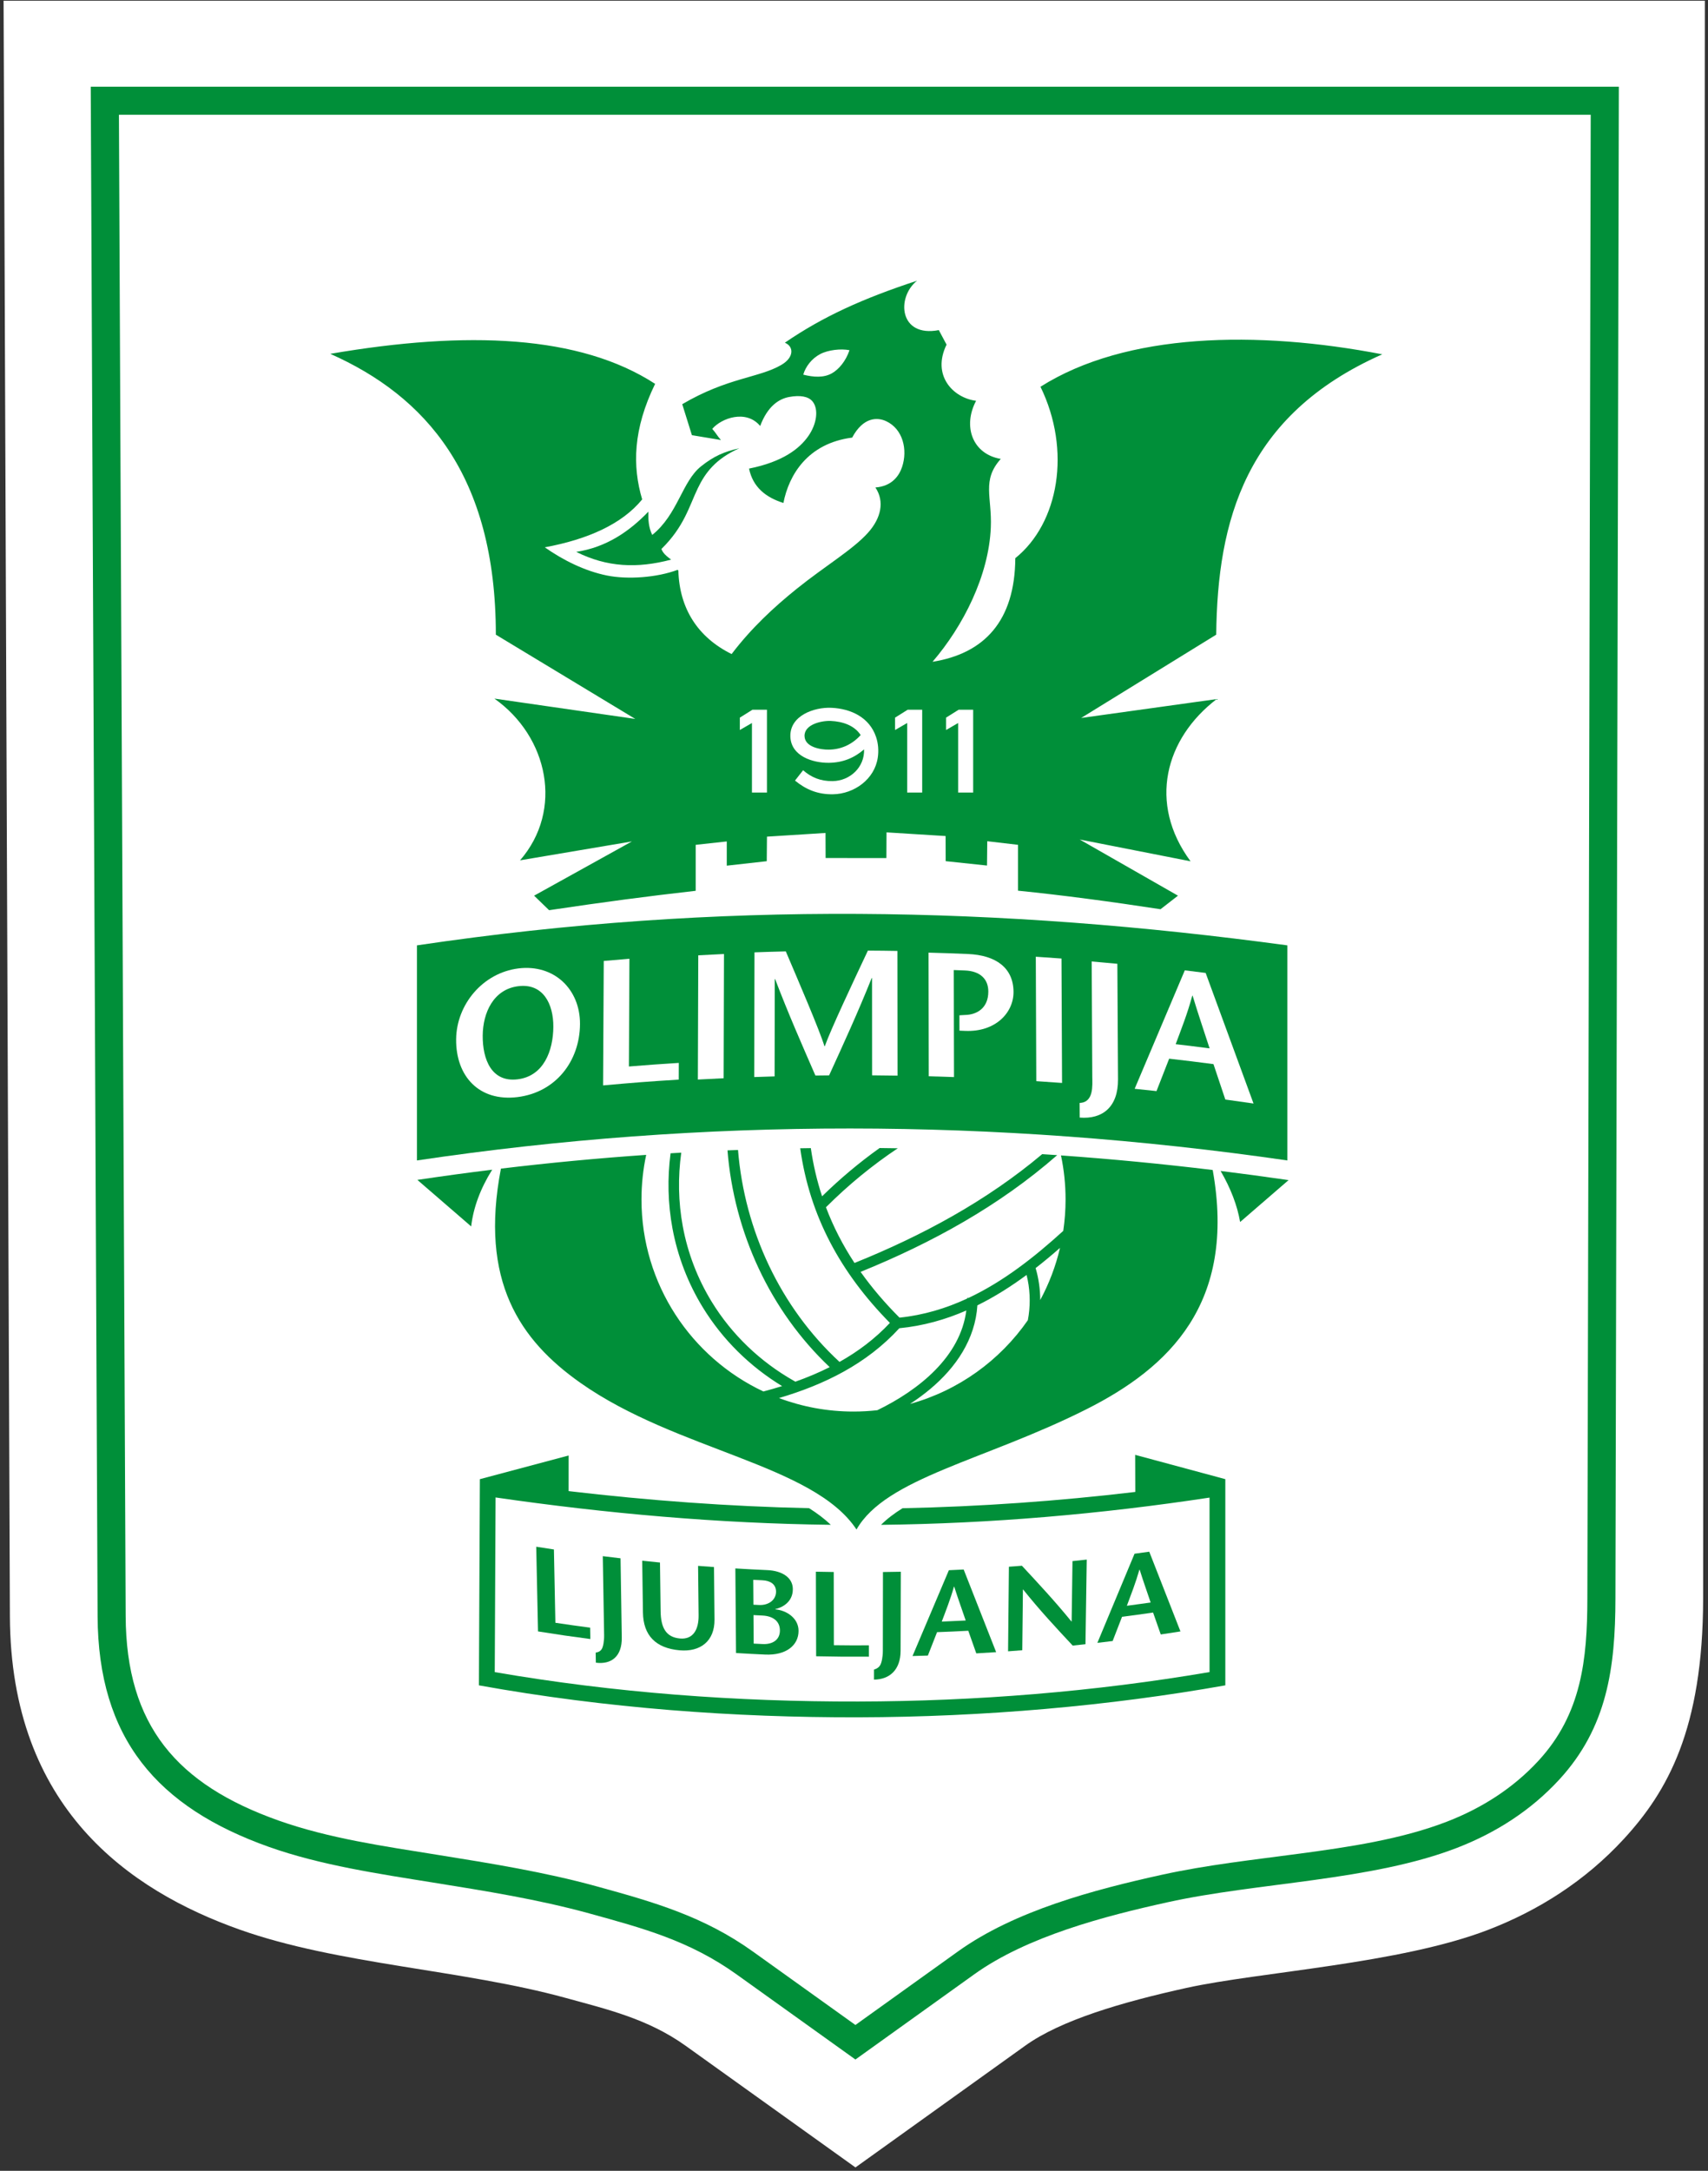 <svg width="447" height="568" viewBox="0 0 447 568" fill="none" xmlns="http://www.w3.org/2000/svg">
<rect x="0" y="0" width="447" height="568" fill="#333333" stroke="none"/>
<path fill-rule="evenodd" clip-rule="evenodd" d="M0.936 0.185H446.185L445.726 418.26C445.688 452.54 436.308 468.855 424.943 481.199C414.768 492.249 402.541 499.885 389.634 504.883C366.485 513.848 329.592 515.945 310.552 520.135C293.542 523.879 277.614 528.591 268.34 535.239L223.88 567.114L179.439 535.287C169.568 528.217 158.852 525.735 148.125 522.782C121.043 515.329 88.475 514.027 62.739 504.891C33.829 494.629 2.786 473.077 2.59 422.93L0.936 0.185Z" fill="white"/>
<path fill-rule="evenodd" clip-rule="evenodd" d="M23.749 22.678L25.542 422.84C25.668 454.869 41.138 472.868 70.417 483.261C83.882 488.04 99.209 490.304 113.301 492.57C127.01 494.775 140.811 496.963 154.215 500.652C168.369 504.548 180.503 507.817 192.803 516.626L223.873 538.877L254.967 516.585C268.827 506.648 289.098 501.355 305.619 497.719C329.296 492.508 358.963 492.148 381.345 483.48C391.519 479.54 400.645 473.703 408.058 465.651C420.619 452.009 422.753 436.349 422.773 418.234L423.666 22.678H23.749Z" fill="#008F39"/>
<path fill-rule="evenodd" clip-rule="evenodd" d="M31.127 30.023L32.887 422.81C32.999 451.544 46.375 466.933 72.874 476.339C86.065 481.022 100.677 483.1 114.467 485.318C128.462 487.569 142.478 489.804 156.164 493.571C171.192 497.707 184.163 501.404 197.08 510.655L223.871 529.841L250.688 510.615C265.595 499.928 286.29 494.452 304.04 490.546C315.893 487.938 328.11 486.62 340.132 485.006C352.858 483.297 366.682 481.282 378.692 476.631C387.808 473.1 396.012 467.891 402.655 460.676C413.898 448.465 415.411 434.167 415.428 418.22L416.305 30.023H31.127Z" fill="white"/>
<path fill-rule="evenodd" clip-rule="evenodd" d="M136.104 225.107C147.525 211.938 143.476 192.749 129.389 182.79L166.258 188.111L129.769 166.066C129.755 124.221 111.261 103.617 86.438 92.582C122.3 86.422 151.808 87.675 171.452 100.437C165.676 112.281 165.472 121.952 168.064 130.673C162.79 137.124 153.843 141.127 142.575 143.209C147.401 146.595 153.075 149.422 158.854 150.586C164.275 151.678 171.961 151.133 177.366 149.086L177.534 149.342C177.829 159.225 182.601 166.743 191.47 171.134C196.63 164.345 202.525 158.875 208.534 154.042C216.032 148.011 223.244 143.803 227.229 139.319C230.531 135.605 231.58 131.248 229.1 127.55C233.349 127.234 235.286 124.59 236.092 122.157C237.575 117.683 236.327 112.247 231.893 110.194C229.678 109.169 225.949 109.022 223.018 114.5C211.346 115.998 206.444 124.31 205.027 131.604C200.429 130.153 197.04 127.482 196.032 122.609C204.937 120.827 209.268 117.343 211.526 114.13C213.786 110.913 214.282 107.076 212.669 105.061C211.566 103.682 209.34 103.358 206.551 103.866C203.852 104.358 200.899 106.26 198.946 111.459C195.271 107.067 188.81 109.39 186.402 112.22C187.332 113.233 187.754 114.12 188.683 115.134L181.081 113.867L178.547 105.758C190.461 98.762 198.631 98.895 204.492 95.475C207.843 93.521 207.789 90.665 205.407 89.668C215.353 82.847 225.784 78.117 239.996 73.45C234.525 77.809 235.312 88.373 245.697 86.373C246.457 87.809 246.964 88.738 247.724 90.174C243.809 98.191 249.373 104.092 255.453 104.871C251.884 111.597 254.545 118.84 261.914 120.075C256.879 125.695 259.643 130.013 259.305 138.032C258.775 150.62 252.089 163.808 244.05 173.161C257.628 170.997 265.61 162.445 265.715 146.048C277.108 136.883 280.423 117.837 272.303 101.197C294.686 87.025 329.021 86.392 361.752 92.708C325.818 108.617 318.624 136.349 318.295 166.066L282.946 187.858L318.421 182.917C304.928 193.237 300.367 210.183 311.58 225.361L282.566 219.659L308.286 234.356L303.724 237.904C290.646 235.898 278.135 234.233 266.428 233.05V221.053L258.374 220.109L258.309 226.473L247.491 225.326L247.471 218.753L232.011 217.791L231.978 224.516L216.073 224.502L216.048 217.944L200.721 218.912L200.665 225.334L190.204 226.503L190.203 220.166L182.071 221.053V233.08C169.352 234.521 158.174 235.999 143.706 238.157L139.778 234.356L165.371 220.166L136.104 225.107ZM210.222 98.029C210.833 95.896 212.451 93.808 214.656 92.646C216.751 91.543 220.083 91.186 222.322 91.631C221.321 94.567 219.512 96.636 217.76 97.649C215.602 98.897 212.904 98.707 210.222 98.029Z" fill="#008F39"/>
<path fill-rule="evenodd" clip-rule="evenodd" d="M193.498 117.287C189.476 118.192 186.817 119.36 183.482 122.006C178.482 125.975 177.416 134.576 170.692 139.966C169.718 137.939 169.635 135.912 169.678 133.885C164.695 139.075 158.615 143.225 150.801 144.4C158.846 148.423 166.743 148.782 175.633 146.428C174.535 145.583 173.522 144.823 173.099 143.64C179.041 137.835 180.349 132.487 182.629 127.742C184.578 123.684 187.307 120.032 193.498 117.287Z" fill="#008F39"/>
<path fill-rule="evenodd" clip-rule="evenodd" d="M109.117 247.358C188.63 235.543 261.967 237.211 336.919 247.358V303.635C260.313 292.548 184.372 292.423 109.117 303.635V247.358Z" fill="#008F39"/>
<path fill-rule="evenodd" clip-rule="evenodd" d="M131.095 305.774C125.442 335.203 136.061 350.668 151.936 361.85C177.148 379.607 212.827 383.087 224.158 400.203C231.797 386.702 257.754 382.124 284.354 368.723C305.948 357.843 323.638 341.046 317.376 306.133C304.152 304.532 290.914 303.26 277.667 302.32C278.453 306.038 278.868 309.892 278.868 313.843C278.868 316.637 278.659 319.381 278.261 322.064C270.694 328.956 262.563 335.333 253.462 339.612L253.126 339.597L253.118 339.773C247.601 342.328 241.729 344.109 235.41 344.765C231.578 340.931 228.177 336.95 225.225 332.789C243.872 325.217 261.512 315.523 276.677 302.249C275.369 302.158 274.06 302.071 272.751 301.986C258.15 314.261 241.336 323.321 223.634 330.461C220.591 325.84 218.091 320.996 216.16 315.885L216.262 315.784C222.046 310.015 228.247 304.933 234.956 300.45C233.371 300.424 231.787 300.402 230.203 300.386C224.88 304.185 219.876 308.381 215.145 313.015C213.816 308.985 212.83 304.789 212.2 300.409C211.275 300.421 210.349 300.434 209.424 300.45C211.892 318.173 219.975 333.023 232.897 346.144C228.982 350.316 224.524 353.647 219.711 356.347C204.176 342.021 194.843 321.871 193.145 300.892C192.227 300.926 191.309 300.963 190.391 301.001C192.095 322.391 201.489 342.937 217.139 357.715C214.245 359.173 211.24 360.427 208.16 361.52L207.738 361.28C198.966 356.302 191.561 349.254 186.283 340.648C182.559 334.577 179.991 327.881 178.693 320.879C177.51 314.5 177.406 308.003 178.291 301.596C177.357 301.65 176.424 301.705 175.49 301.762C174.644 308.284 174.782 314.892 175.985 321.381C177.344 328.715 180.035 335.73 183.935 342.088C189.113 350.53 196.246 357.543 204.683 362.678C203.066 363.184 201.434 363.65 199.79 364.084C180.937 355.217 167.881 336.053 167.881 313.843C167.881 309.841 168.308 305.938 169.114 302.176C156.43 303.055 143.755 304.253 131.095 305.774ZM277.413 326.513C276.286 331.335 274.53 335.916 272.237 340.163C272.227 337.33 271.828 334.475 271.03 331.803C273.204 330.111 275.329 328.338 277.413 326.513ZM268.993 345.44C261.687 355.967 250.832 363.844 238.161 367.34C245.58 362.512 251.92 356.063 254.567 347.927C255.24 345.857 255.654 343.72 255.79 341.549C260.298 339.326 264.572 336.615 268.667 333.594C269.532 337.009 269.704 340.707 269.208 344.163C269.146 344.592 269.074 345.018 268.993 345.44ZM229.598 368.987C227.555 369.216 225.479 369.336 223.374 369.336C216.508 369.336 209.934 368.085 203.864 365.804C215.715 362.302 226.786 356.907 235.361 347.537C241.608 346.928 247.422 345.282 252.893 342.896C251.34 354.949 240.575 363.658 229.598 368.987Z" fill="#008F39"/>
<path fill-rule="evenodd" clip-rule="evenodd" d="M109.232 308.723L123.307 320.89C123.889 315.944 125.723 310.999 128.81 306.053C122.49 306.832 116.173 307.689 109.861 308.629L109.232 308.723Z" fill="#008F39"/>
<path fill-rule="evenodd" clip-rule="evenodd" d="M337.228 308.782L324.549 319.742C323.827 315.477 322.086 310.906 319.444 306.386C325.031 307.077 330.615 307.825 336.196 308.633L337.228 308.782Z" fill="#008F39"/>
<path fill-rule="evenodd" clip-rule="evenodd" d="M125.588 387.026L148.822 380.835L148.812 390.153C169.872 392.624 190.845 394.173 211.746 394.62C213.82 395.931 215.763 397.377 217.431 398.972C188.065 398.62 158.76 396.024 129.697 391.813L129.482 437.512C160.867 442.935 192.822 445.284 224.655 445.208C255.279 445.135 286.324 442.661 316.547 437.502C316.547 422.285 316.547 407.068 316.547 391.851C288.099 396.167 259.347 398.659 230.576 398.978C232.163 397.383 234.109 395.936 236.201 394.632C256.498 394.217 277.014 392.757 297.116 390.371L297.085 380.666L320.678 387.026C320.678 404.933 320.678 423.069 320.678 440.976C290.407 446.358 257.414 449.261 224.665 449.339C192.33 449.417 158.737 446.994 125.334 440.976L125.588 387.026Z" fill="#008F39"/>
<path fill-rule="evenodd" clip-rule="evenodd" d="M200.719 185.704H196.918L193.621 187.77V191.009L196.792 189.173V207.369H200.719V185.704Z" fill="white"/>
<path fill-rule="evenodd" clip-rule="evenodd" d="M241.345 185.704H237.544L234.246 187.77V191.009L237.418 189.173V207.369H241.345V185.704Z" fill="white"/>
<path fill-rule="evenodd" clip-rule="evenodd" d="M254.687 185.704H250.886L247.588 187.77V191.009L250.759 189.173V207.369H254.687V185.704Z" fill="white"/>
<path fill-rule="evenodd" clip-rule="evenodd" d="M226.133 196.078C223.515 198.344 220.56 199.541 216.959 199.588C212.674 199.644 207.007 197.83 206.847 192.727C206.675 187.258 213.046 184.992 217.588 185.198C222.698 185.431 227.537 187.694 229.268 192.812C229.851 194.535 229.985 196.378 229.731 198.175C228.924 203.877 223.56 207.736 217.977 207.824C214.023 207.885 210.944 206.606 208.058 204.243L210.18 201.532C212.302 203.402 214.759 204.431 217.923 204.381C222.496 204.306 226.301 200.718 226.133 196.078ZM225.245 192.331C223.595 189.791 220.5 188.777 217.432 188.638C215.087 188.531 210.457 189.502 210.555 192.618C210.646 195.492 214.743 196.174 216.914 196.146C220.225 196.102 223.058 194.746 225.245 192.331Z" fill="white"/>
<path fill-rule="evenodd" clip-rule="evenodd" d="M140.336 404.707C142.187 405 143.112 405.142 144.965 405.42C145.119 413.092 145.195 416.93 145.349 424.602C148.983 425.146 150.802 425.401 154.444 425.882C154.465 427.072 154.475 427.668 154.497 428.858C149.012 428.133 146.273 427.735 140.804 426.868C140.618 418.004 140.524 413.57 140.336 404.707Z" fill="#008F39"/>
<path fill-rule="evenodd" clip-rule="evenodd" d="M162.402 407.736C162.531 416.024 162.596 420.17 162.725 428.459C162.802 433.393 160.027 435.572 155.942 435.044C155.924 433.993 155.916 433.468 155.896 432.418C156.743 432.275 157.194 431.95 157.481 431.483C157.858 430.87 158.13 429.387 158.104 427.836C157.964 419.572 157.895 415.44 157.757 407.176C159.614 407.408 160.543 407.52 162.402 407.736Z" fill="#008F39"/>
<path fill-rule="evenodd" clip-rule="evenodd" d="M172.723 408.838C172.79 413.925 172.822 416.467 172.889 421.553C172.946 425.885 174.29 428.395 177.97 428.717C181.487 429.025 182.87 426.248 182.832 422.676C182.778 417.491 182.75 414.898 182.696 409.711C184.361 409.842 185.193 409.904 186.86 410.021C186.912 415.524 186.938 418.274 186.991 423.775C187.044 429.372 183.326 432.284 177.875 431.806C171.637 431.258 168.35 427.944 168.264 421.903C168.188 416.488 168.149 413.781 168.072 408.367C169.932 408.562 170.861 408.657 172.723 408.838Z" fill="#008F39"/>
<path fill-rule="evenodd" clip-rule="evenodd" d="M197.246 430.055C198.194 430.103 198.669 430.127 199.617 430.171C202.185 430.293 204.123 429.07 204.11 426.604C204.096 424.013 202.077 422.831 199.536 422.711C198.6 422.667 198.131 422.644 197.194 422.596C197.216 425.579 197.225 427.07 197.246 430.055ZM197.176 419.877C197.757 419.907 198.047 419.922 198.628 419.95C201.302 420.081 203.109 418.505 203.098 416.451C203.087 414.49 201.561 413.579 199.544 413.484C198.579 413.438 198.095 413.415 197.13 413.364C197.148 415.97 197.158 417.273 197.176 419.877ZM192.627 432.516C192.555 423.664 192.52 419.238 192.448 410.386C195.794 410.586 197.468 410.674 200.818 410.824C204.723 410.998 207.479 412.785 207.491 415.788C207.506 419.328 204.507 420.682 202.891 421.025C202.891 421.051 202.892 421.064 202.892 421.089C205.765 421.332 208.975 423.325 208.989 426.706C209.004 430.53 205.69 433.169 200.26 432.921C197.206 432.781 195.679 432.7 192.627 432.516Z" fill="#008F39"/>
<path fill-rule="evenodd" clip-rule="evenodd" d="M213.529 411.24C215.397 411.279 216.33 411.295 218.198 411.318C218.212 418.981 218.218 422.811 218.23 430.472C221.895 430.518 223.727 430.524 227.392 430.506C227.391 431.696 227.391 432.289 227.391 433.477C221.871 433.504 219.111 433.48 213.592 433.366C213.567 424.514 213.554 420.091 213.529 411.24Z" fill="#008F39"/>
<path fill-rule="evenodd" clip-rule="evenodd" d="M235.751 411.25C235.728 419.533 235.717 423.67 235.694 431.952C235.682 436.884 232.846 439.445 228.735 439.475C228.736 438.425 228.737 437.902 228.737 436.853C229.594 436.593 230.054 436.207 230.353 435.7C230.744 435.034 231.046 433.512 231.049 431.963C231.062 423.707 231.067 419.58 231.08 411.325C232.949 411.304 233.883 411.288 235.751 411.25Z" fill="#008F39"/>
<path fill-rule="evenodd" clip-rule="evenodd" d="M252.736 424.009C251.768 421.152 250.795 418.513 249.725 415.149C249.699 415.15 249.688 415.15 249.66 415.152C248.681 418.611 247.575 421.344 246.47 424.296C248.977 424.195 250.23 424.139 252.736 424.009ZM252.202 410.668C255.622 419.344 257.321 423.668 260.701 432.289C258.621 432.426 257.583 432.491 255.504 432.611C254.668 430.245 254.248 429.06 253.409 426.691C250.139 426.865 248.505 426.939 245.234 427.063C244.273 429.514 243.793 430.738 242.834 433.184C241.228 433.238 240.425 433.262 238.817 433.304C242.603 424.355 244.505 419.866 248.33 410.85C249.879 410.784 250.653 410.747 252.202 410.668Z" fill="#008F39"/>
<path fill-rule="evenodd" clip-rule="evenodd" d="M284.079 430.212C282.741 430.362 282.072 430.433 280.734 430.573C276.41 425.939 272.065 421.286 267.773 415.91C267.748 415.912 267.734 415.912 267.708 415.914C267.639 422.265 267.606 425.437 267.536 431.788C266.053 431.905 265.31 431.963 263.822 432.07C263.91 423.217 263.953 418.791 264.04 409.939C265.401 409.841 266.081 409.788 267.444 409.68C271.817 414.39 276.137 419.017 280.397 424.26C280.422 424.258 280.434 424.255 280.459 424.252C280.548 417.939 280.593 414.781 280.681 408.469C282.174 408.315 282.918 408.235 284.409 408.069C284.277 416.926 284.21 421.356 284.079 430.212Z" fill="#008F39"/>
<path fill-rule="evenodd" clip-rule="evenodd" d="M301.138 419.302C300.211 416.531 299.28 413.979 298.259 410.71C298.231 410.714 298.219 410.714 298.191 410.718C297.176 414.265 296.045 417.102 294.911 420.157C297.403 419.828 298.649 419.658 301.138 419.302ZM300.77 406.003C304.059 414.374 305.693 418.548 308.938 426.869C306.878 427.194 305.844 427.353 303.781 427.66C302.98 425.367 302.576 424.222 301.772 421.927C298.525 422.395 296.899 422.616 293.649 423.035C292.664 425.574 292.173 426.843 291.189 429.378C289.591 429.577 288.792 429.673 287.193 429.859C291.067 420.566 293.012 415.9 296.922 406.535C298.462 406.328 299.232 406.22 300.77 406.003Z" fill="#008F39"/>
<path fill-rule="evenodd" clip-rule="evenodd" d="M144.814 268.676C144.851 262.679 142.144 257.235 135.649 258.039C129.151 258.843 126.375 264.965 126.329 270.963C126.281 277.194 128.642 283.251 135.477 282.405C142.311 281.561 144.774 274.907 144.814 268.676ZM119.374 271.952C119.45 262.836 126.358 254.543 135.681 253.389C145.004 252.236 151.842 258.83 151.79 267.943C151.735 277.661 145.444 285.818 135.444 287.055C125.444 288.292 119.293 281.673 119.374 271.952Z" fill="white"/>
<path fill-rule="evenodd" clip-rule="evenodd" d="M158.008 251.436C160.694 251.195 162.038 251.081 164.726 250.865C164.673 262.141 164.644 267.777 164.591 279.053C169.903 278.628 172.332 278.44 177.649 278.11C177.643 279.859 177.639 280.733 177.634 282.482C169.615 282.979 165.839 283.283 157.833 283.999C157.903 270.974 157.938 264.461 158.008 251.436Z" fill="white"/>
<path fill-rule="evenodd" clip-rule="evenodd" d="M182.637 282.468C182.681 269.466 182.702 262.964 182.745 249.962C185.436 249.812 186.784 249.744 189.476 249.618C189.439 262.621 189.421 269.123 189.385 282.125C186.686 282.249 185.335 282.317 182.637 282.468Z" fill="white"/>
<path fill-rule="evenodd" clip-rule="evenodd" d="M234.894 281.442C232.229 281.398 230.897 281.382 228.233 281.363C228.229 271.183 228.225 266.093 228.221 255.913C228.183 255.912 228.165 255.912 228.127 255.912C224.501 264.977 220.725 273.183 216.988 281.373C215.553 281.385 214.834 281.393 213.398 281.413C209.862 273.305 206.285 265.179 202.86 256.188C202.822 256.188 202.804 256.189 202.766 256.19C202.749 266.371 202.74 271.461 202.724 281.641C200.589 281.701 199.521 281.736 197.387 281.814C197.414 268.763 197.429 262.236 197.456 249.185C200.734 249.066 202.373 249.015 205.652 248.935C209.032 256.867 214.493 269.558 215.765 273.74C215.803 273.739 215.822 273.739 215.859 273.739C217.42 269.341 223.368 256.724 227.135 248.728C230.227 248.745 231.772 248.761 234.863 248.813C234.875 261.865 234.881 268.391 234.894 281.442Z" fill="white"/>
<path fill-rule="evenodd" clip-rule="evenodd" d="M249.673 281.82C247.03 281.723 245.706 281.68 243.063 281.609C243.043 268.672 243.032 262.202 243.011 249.262C247.127 249.373 249.183 249.445 253.298 249.616C260.684 249.925 265.225 253.266 265.247 259.551C265.265 265.004 260.51 270.057 252.644 269.735C252.026 269.71 251.717 269.698 251.099 269.673C251.095 268.065 251.094 267.262 251.089 265.654C251.67 265.621 251.96 265.604 252.54 265.572C255.676 265.515 258.664 263.769 258.652 259.425C258.644 256.098 256.441 254.087 252.561 253.93C251.382 253.882 250.792 253.858 249.614 253.815C249.637 265.017 249.651 270.619 249.673 281.82Z" fill="white"/>
<path fill-rule="evenodd" clip-rule="evenodd" d="M271.206 282.885C271.154 269.864 271.13 263.352 271.079 250.331C273.77 250.508 275.115 250.601 277.803 250.802C277.863 263.823 277.891 270.335 277.949 283.357C275.253 283.156 273.904 283.061 271.206 282.885Z" fill="white"/>
<path fill-rule="evenodd" clip-rule="evenodd" d="M292.423 252.177C292.492 264.281 292.527 270.335 292.595 282.439C292.635 289.647 288.548 292.897 282.57 292.418C282.563 290.884 282.558 290.116 282.551 288.583C286.315 288.46 285.872 283.913 285.861 281.745C285.798 269.678 285.767 263.644 285.705 251.577C288.394 251.804 289.737 251.924 292.423 252.177Z" fill="white"/>
<path fill-rule="evenodd" clip-rule="evenodd" d="M316.563 274.311C315.13 269.861 313.702 265.741 312.125 260.54C312.087 260.536 312.069 260.532 312.031 260.528C310.714 265.372 309.199 269.13 307.685 273.216C311.237 273.633 313.013 273.85 316.563 274.311ZM315.53 254.573C320.533 268.194 323.039 275.025 328.06 288.738C325.109 288.307 323.633 288.097 320.679 287.697C319.436 283.987 318.816 282.135 317.576 278.431C312.941 277.824 310.621 277.539 305.98 277.008C304.656 280.398 303.994 282.093 302.668 285.489C300.381 285.24 299.238 285.119 296.951 284.887C302.217 272.44 304.844 266.241 310.074 253.893C312.257 254.156 313.348 254.291 315.53 254.573Z" fill="white"/>
</svg>
